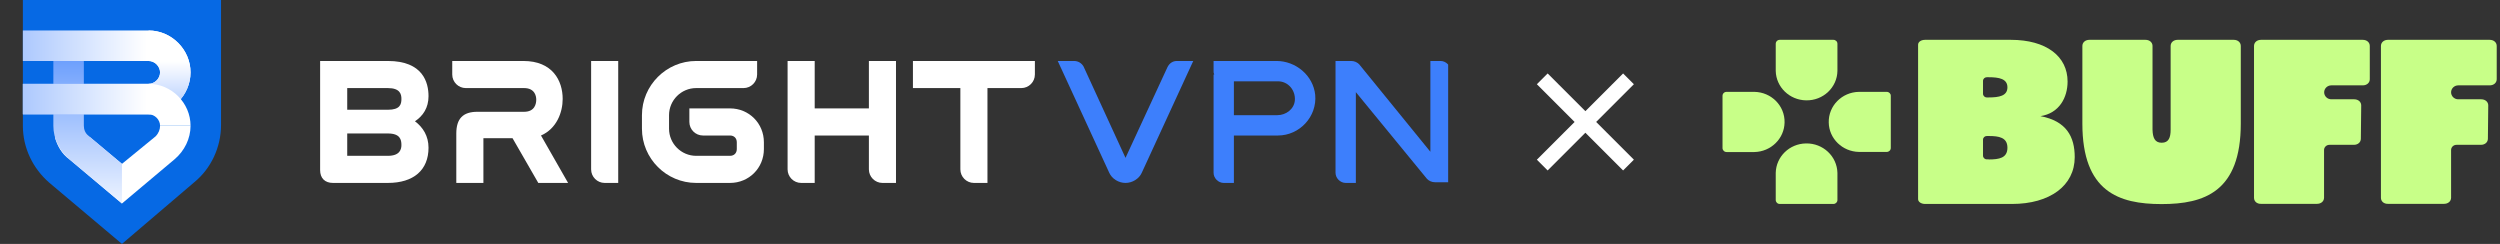 <svg width="328" height="32" viewBox="0 0 328 32" fill="none" xmlns="http://www.w3.org/2000/svg">
<rect x="0" y="0" width="328" height="32" fill="#333333" stroke="none"/>
<g clip-path="url(#clip0_6504_27128)">
<g clip-path="url(#clip1_6504_27128)">
<path d="M29 0V16.4C29 19.3 27.7 22.1 25.5 23.9L16 32L6.5 24C4.3 22.1 3 19.4 3 16.5V0H29Z" fill="#0669E4"/>
<path d="M3 4V8H19.5C20.3 8 21 8.7 21 9.5C21 10.3 20.3 11 19.5 11H3V15H19.5C22.5 15 25 12.5 25 9.5C25 6.5 22.5 4 19.5 4H3Z" fill="url(#paint0_linear_6504_27128)"/>
<path d="M21.001 16.5C21.001 17 20.801 17.5 20.401 17.9L16.001 21.5L11.801 18H7.201C7.501 19.1 8.101 20.2 9.101 20.9L16.001 26.7L22.901 20.9C24.201 19.8 25.001 18.2 25.001 16.5H21.001Z" fill="white"/>
<path d="M19.5 8C20.3 8 21 8.7 21 9.5C21 10.3 20.3 11 19.5 11V15C22.5 15 25 12.5 25 9.5C25 6.5 22.5 4 19.5 4V8Z" fill="url(#paint1_linear_6504_27128)"/>
<path d="M16 21.5L11.6 17.8C11.2 17.5 11 17 11 16.5V8H7V16.5C7 18.2 7.8 19.8 9.1 20.9L16 26.7V21.5Z" fill="url(#paint2_linear_6504_27128)"/>
<path d="M21 16.5H25C25 13.5 22.5 11 19.5 11H3V15H19.5C20.3 15 21 15.7 21 16.5Z" fill="url(#paint3_linear_6504_27128)"/>
</g>
<g clip-path="url(#clip2_6504_27128)">
<path d="M167.487 8H159.221V9.333C159.221 9.511 159.221 9.6 159.31 9.778H159.221V15.111V17.778V22.667C159.221 23.378 159.843 24 160.554 24H161.887V17.778H167.665C170.51 17.778 172.821 15.289 172.554 12.444C172.287 9.867 169.976 8 167.487 8ZM167.576 15.111H161.887V10.667H167.665C168.998 10.667 169.976 11.822 169.887 13.156C169.798 14.311 168.732 15.111 167.576 15.111Z" fill="#3D7FFC"/>
<path d="M153.177 8.8L147.666 20.711L142.155 8.711C141.888 8.267 141.444 8 140.911 8H138.777L145.533 22.667C145.888 23.467 146.777 24 147.666 24C148.555 24 149.444 23.467 149.8 22.667L156.555 8H154.422C153.888 8 153.444 8.267 153.177 8.8Z" fill="#3D7FFC"/>
<path d="M188.998 8H187.665V19.911L178.332 8.444C178.065 8.178 177.71 8 177.265 8H175.221V22.667C175.221 23.378 175.843 24 176.554 24H177.887V12.089L187.221 23.467C187.487 23.733 187.843 23.911 188.287 23.911H190.332V9.333C190.332 8.622 189.71 8 188.998 8Z" fill="#3D7FFC"/>
<path d="M56.222 12.622C56.222 10.844 55.511 8 50.889 8H42V22.311C42 23.378 42.622 24 43.689 24H50.889C54.267 24 56.222 22.311 56.222 19.378C56.222 17.867 55.511 16.711 54.444 15.911C55.511 15.2 56.222 14.133 56.222 12.622ZM50.889 20.444H45.556V17.511H50.889C52.489 17.511 52.667 18.311 52.667 19.022C52.667 19.556 52.489 20.444 50.889 20.444ZM50.889 14.4H45.556V11.556H50.889C52.489 11.556 52.667 12.356 52.667 12.978C52.667 13.689 52.489 14.4 50.889 14.4Z" fill="white"/>
<path d="M77.555 22.222C77.555 23.2 78.355 24 79.332 24H81.11V8H77.555V22.222Z" fill="white"/>
<path d="M113.999 14.222H106.888V8H103.332V22.222C103.332 23.2 104.132 24 105.11 24H106.888V17.778H113.999V22.222C113.999 23.2 114.799 24 115.776 24H117.554V8H113.999V14.222Z" fill="white"/>
<path d="M119.777 8V11.556H126V22.222C126 23.2 126.8 24 127.777 24H129.555V11.556H134C134.977 11.556 135.777 10.756 135.777 9.778V8H119.777Z" fill="white"/>
<path d="M95.778 14.222H90.445V16C90.445 16.978 91.245 17.778 92.223 17.778H95.778C96.311 17.778 96.667 18.133 96.667 18.667V19.556C96.667 20.089 96.311 20.444 95.778 20.444H91.334C89.378 20.444 87.778 18.844 87.778 16.889V15.111C87.778 13.156 89.378 11.556 91.334 11.556H97.556C98.534 11.556 99.334 10.756 99.334 9.778V8H91.334C87.423 8 84.223 11.2 84.223 15.111V16.889C84.223 20.8 87.423 24 91.334 24H95.778C98.267 24 100.223 22.044 100.223 19.556V18.667C100.223 16.178 98.267 14.222 95.778 14.222Z" fill="white"/>
<path d="M73.823 12.978C73.823 10.578 72.49 8 68.667 8H59.334V9.778C59.334 10.756 60.134 11.556 61.112 11.556H68.756C70.178 11.556 70.356 12.622 70.356 13.067C70.356 13.6 70.178 14.667 68.756 14.667H62.623C60.756 14.667 59.867 15.556 59.867 17.511V24H63.423V18.133H67.245L70.623 24H74.534L70.978 17.778C73.023 16.889 73.823 14.756 73.823 12.978Z" fill="white"/>
</g>
</g>
<g clip-path="url(#clip3_6504_27128)">
<path d="M208.001 14.586L212.951 9.636L214.365 11.05L209.415 16L214.365 20.95L212.951 22.364L208.001 17.414L203.051 22.364L201.637 20.95L206.587 16L201.637 11.05L203.051 9.636L208.001 14.586Z" fill="white"/>
</g>
<g clip-path="url(#clip4_6504_27128)">
<path d="M251.654 26.119V5.865C251.654 5.499 252.045 5.225 252.576 5.225H263.812C268.5 5.225 271.267 7.404 271.267 10.696C271.267 12.784 270.188 14.857 267.704 15.238C271.126 15.878 272.204 17.95 272.204 20.617C272.204 24.351 268.954 26.759 263.969 26.759H252.592C252.045 26.759 251.654 26.485 251.654 26.119ZM260.906 12.784C262.281 12.784 263.375 12.586 263.375 11.458C263.375 10.33 262.265 10.132 260.906 10.132H260.671C260.39 10.132 260.171 10.345 260.171 10.62V12.296C260.171 12.57 260.39 12.784 260.671 12.784H260.906ZM260.906 20.922C262.281 20.922 263.375 20.739 263.375 19.383C263.375 18.027 262.265 17.844 260.906 17.844H260.671C260.39 17.844 260.171 18.057 260.171 18.331V20.419C260.171 20.694 260.39 20.907 260.671 20.907H260.906V20.922Z" fill="#C8FF88"/>
<path d="M283.615 18.728C284.537 18.728 284.787 18.042 284.787 17.021V6.032C284.787 5.56 285.178 5.225 285.709 5.225H293.069C293.601 5.225 293.991 5.56 293.991 6.032V16.213C293.991 25.144 289.225 26.775 283.599 26.775C277.973 26.775 273.207 25.144 273.207 16.213V6.032C273.207 5.56 273.598 5.225 274.129 5.225H281.489C282.021 5.225 282.411 5.56 282.411 6.032V17.021C282.443 18.042 282.693 18.728 283.615 18.728Z" fill="#C8FF88"/>
<path d="M247.541 12.052H244.025H243.9C241.665 12.083 239.884 13.881 239.931 16.061C239.962 18.179 241.712 19.886 243.884 19.932H247.541C247.838 19.932 248.072 19.703 248.072 19.413V12.555C248.072 12.281 247.838 12.052 247.541 12.052Z" fill="#C8FF88"/>
<path d="M226.525 12.052H230.042H230.167C232.401 12.083 234.183 13.881 234.136 16.061C234.105 18.179 232.354 19.901 230.182 19.947H226.525C226.229 19.947 225.994 19.703 225.994 19.429V12.57C225.994 12.281 226.229 12.052 226.525 12.052Z" fill="#C8FF88"/>
<path d="M241.071 26.241V22.812C241.071 22.766 241.071 22.72 241.071 22.69C241.025 20.51 239.181 18.773 236.946 18.819C234.774 18.849 233.023 20.556 232.977 22.675V26.241C232.977 26.53 233.211 26.759 233.508 26.759H240.54C240.837 26.759 241.071 26.53 241.071 26.241Z" fill="#C8FF88"/>
<path d="M241.071 5.743V9.172C241.071 9.218 241.071 9.248 241.071 9.294C241.04 11.473 239.196 13.211 236.962 13.165C234.789 13.134 233.023 11.428 232.977 9.309V5.743C232.977 5.453 233.211 5.225 233.508 5.225H240.54C240.837 5.225 241.071 5.453 241.071 5.743Z" fill="#C8FF88"/>
<path d="M295.727 25.952V6.032C295.727 5.56 296.117 5.225 296.649 5.225H309.994C310.526 5.225 310.916 5.56 310.916 6.032V10.391C310.916 10.864 310.526 11.199 309.994 11.199H305.869C305.353 11.199 304.931 11.61 304.931 12.113C304.931 12.616 305.353 13.028 305.869 13.028H308.869C309.4 13.028 309.791 13.363 309.791 13.835L309.744 18.194C309.744 18.667 309.354 19.002 308.822 19.002H305.619C305.228 19.002 304.915 19.307 304.915 19.688V25.936C304.915 26.409 304.525 26.744 303.993 26.744H296.633C296.117 26.759 295.727 26.424 295.727 25.952Z" fill="#C8FF88"/>
<path d="M312.379 25.952V6.032C312.379 5.56 312.77 5.225 313.301 5.225H326.647C327.178 5.225 327.569 5.56 327.569 6.032V10.391C327.569 10.864 327.178 11.199 326.647 11.199H322.521C322.005 11.199 321.583 11.61 321.583 12.113C321.583 12.616 322.005 13.028 322.521 13.028H325.537C326.068 13.028 326.459 13.363 326.459 13.835L326.412 18.194C326.412 18.667 326.022 19.002 325.49 19.002H322.287C321.896 19.002 321.583 19.307 321.583 19.688V25.936C321.583 26.409 321.193 26.744 320.661 26.744H313.301C312.77 26.759 312.379 26.424 312.379 25.952Z" fill="#C8FF88"/>
</g>
<defs>
<linearGradient id="paint0_linear_6504_27128" x1="3" y1="9.5" x2="25" y2="9.5" gradientUnits="userSpaceOnUse">
<stop stop-color="#ADC9FE"/>
<stop offset="0.739" stop-color="white"/>
</linearGradient>
<linearGradient id="paint1_linear_6504_27128" x1="22.25" y1="14.696" x2="22.25" y2="8.028" gradientUnits="userSpaceOnUse">
<stop offset="0" stop-color="#ADC9FE"/>
<stop offset="1" stop-color="white"/>
</linearGradient>
<linearGradient id="paint2_linear_6504_27128" x1="11.5" y1="8" x2="11.5" y2="26.769" gradientUnits="userSpaceOnUse">
<stop stop-color="#6EA0FD"/>
<stop offset="1" stop-color="#EEF4FF"/>
</linearGradient>
<linearGradient id="paint3_linear_6504_27128" x1="3" y1="13.75" x2="25" y2="13.75" gradientUnits="userSpaceOnUse">
<stop stop-color="#ADC9FE"/>
<stop offset="0.739" stop-color="white"/>
</linearGradient>
<clipPath id="clip0_6504_27128">
<rect width="190" height="32" fill="white"/>
</clipPath>
<clipPath id="clip1_6504_27128">
<rect width="26" height="32" fill="white" transform="translate(3)"/>
</clipPath>
<clipPath id="clip2_6504_27128">
<rect width="148" height="32" fill="white" transform="translate(42)"/>
</clipPath>
<clipPath id="clip3_6504_27128">
<rect width="24" height="24" fill="white" transform="translate(196 4)"/>
</clipPath>
<clipPath id="clip4_6504_27128">
<rect width="101.593" height="21.55" fill="white" transform="translate(226 5.225)"/>
</clipPath>
</defs>
</svg>
